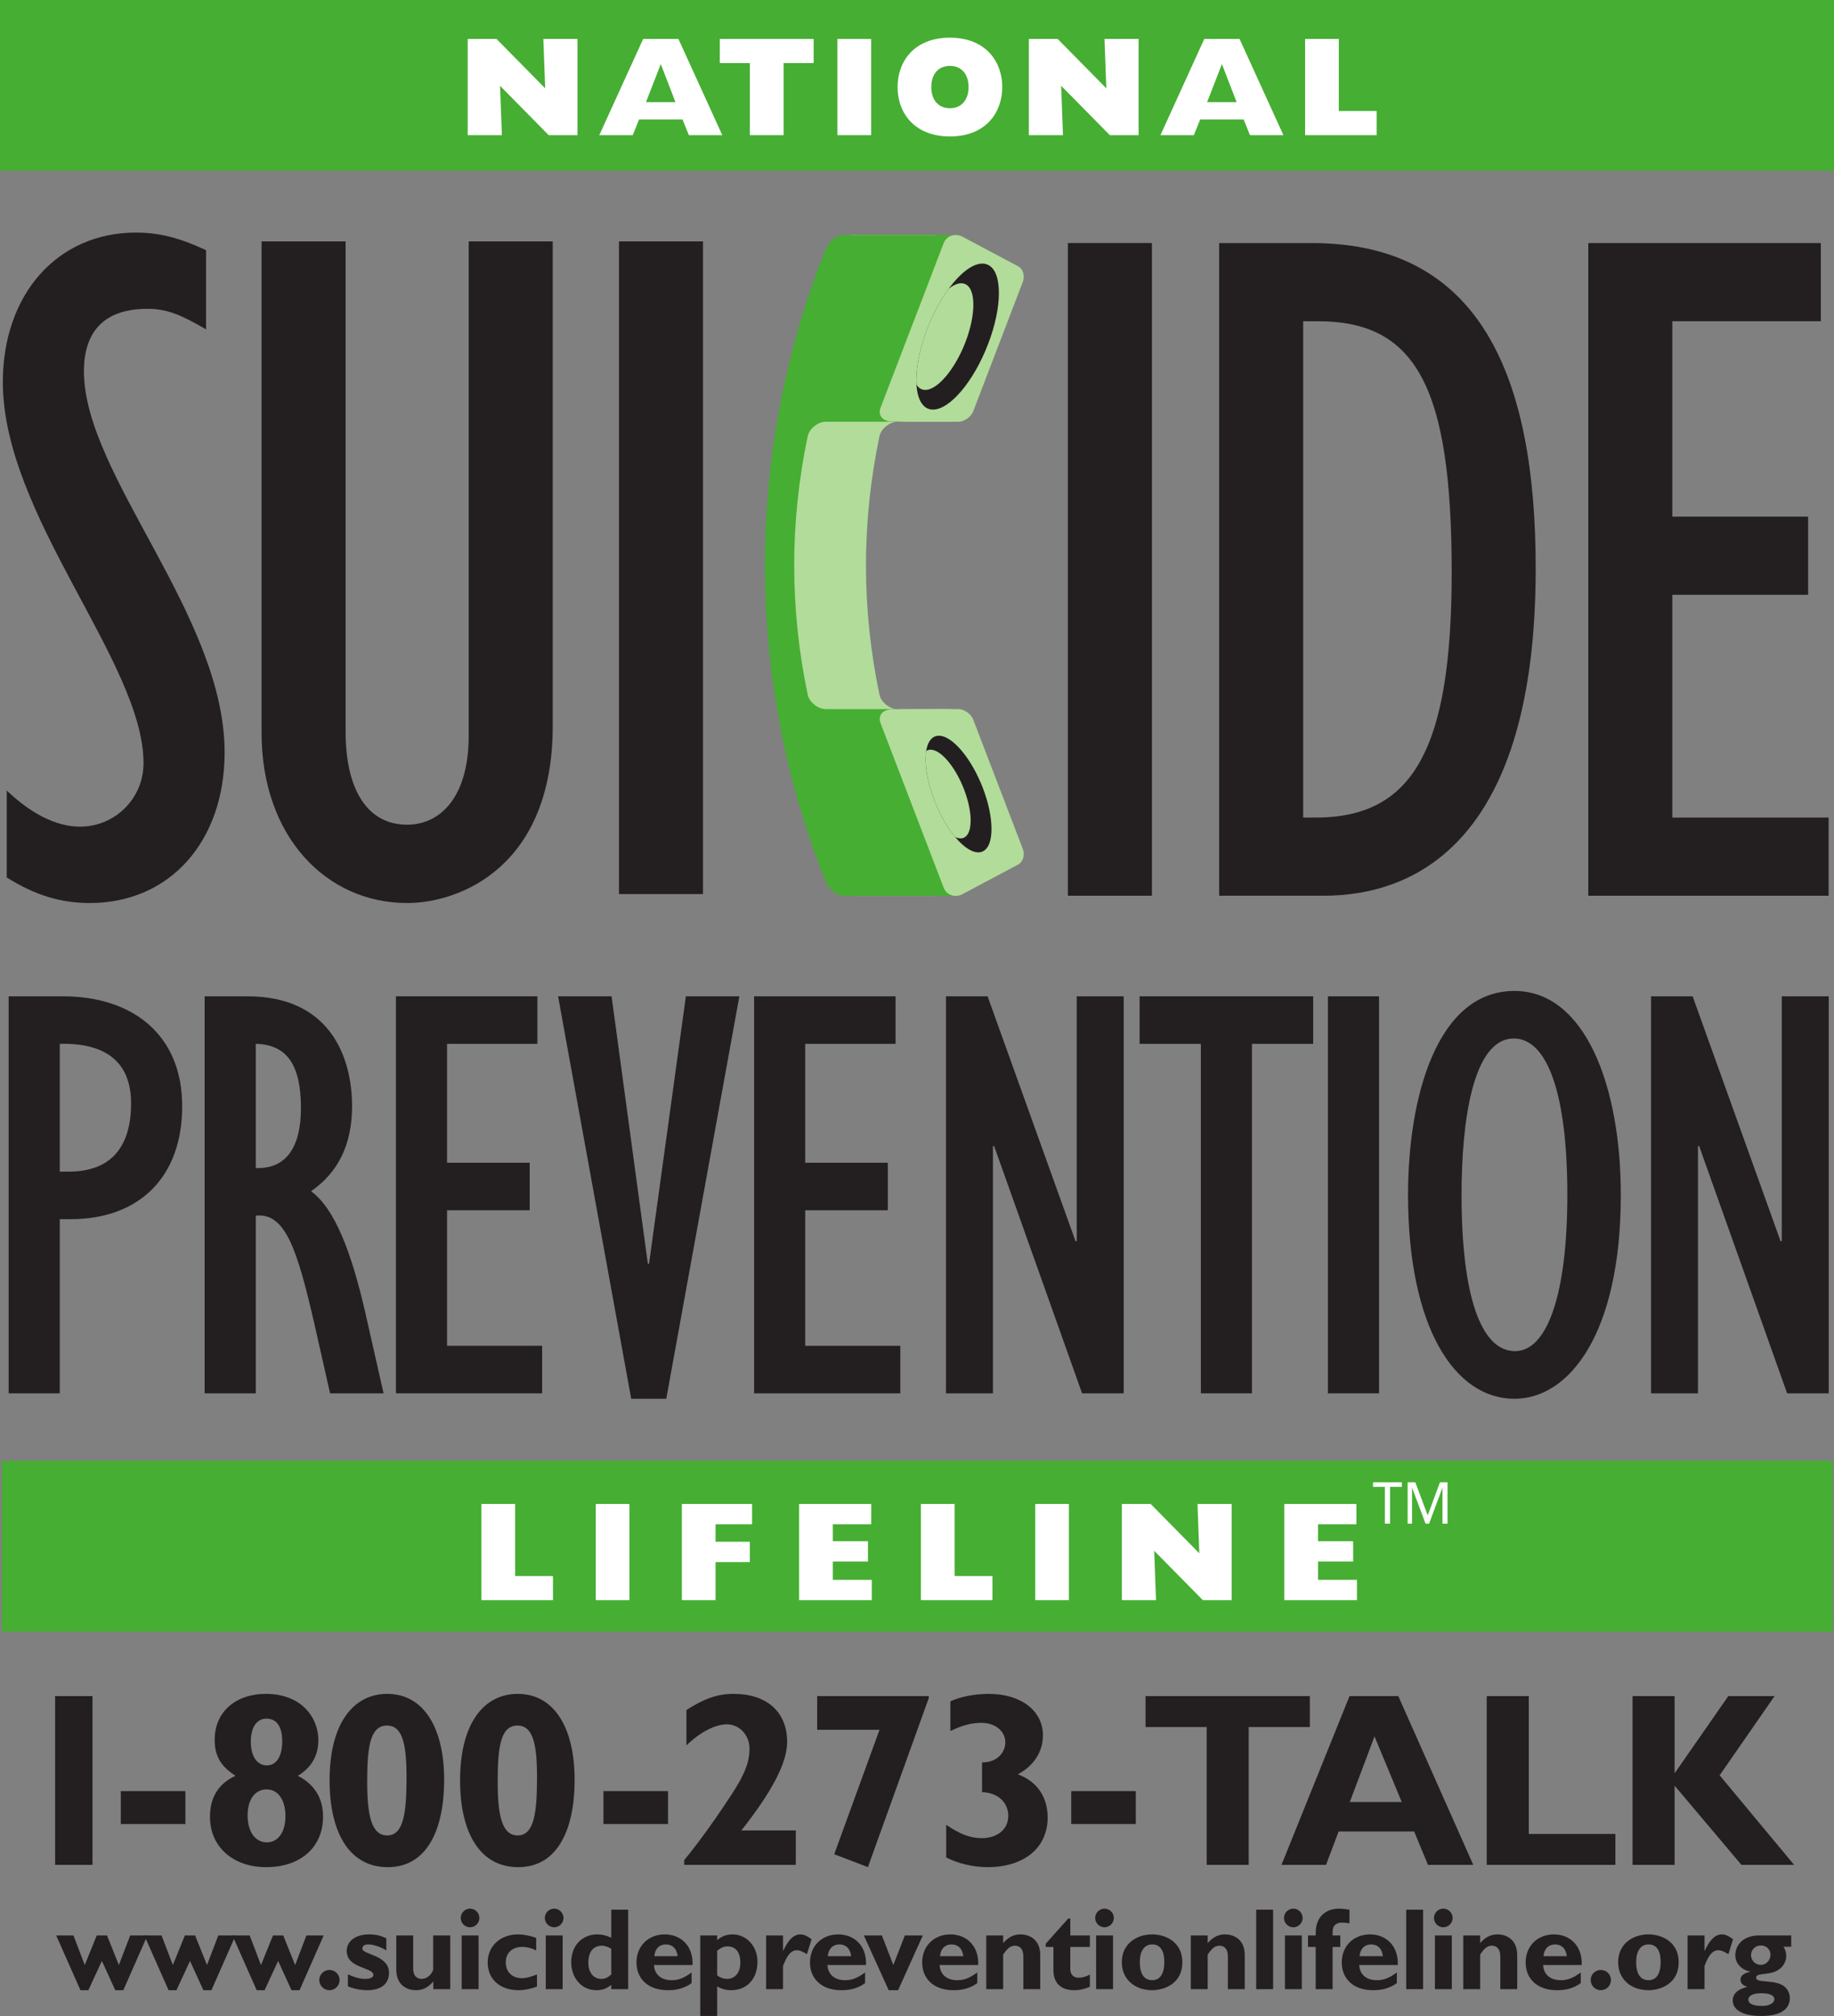 <?xml version="1.0" encoding="UTF-8" standalone="no"?> <!-- Created with Inkscape (http://www.inkscape.org/) --> <svg xmlns:dc="http://purl.org/dc/elements/1.1/" xmlns:cc="http://creativecommons.org/ns#" xmlns:rdf="http://www.w3.org/1999/02/22-rdf-syntax-ns#" xmlns:svg="http://www.w3.org/2000/svg" xmlns="http://www.w3.org/2000/svg" width="144.282" height="158.593" id="svg2" xml:space="preserve"><rect width="100%" height="100%" fill="#808080" stroke="none"/><defs id="defs6"></defs><g transform="matrix(1.25,0,0,-1.25,-713.763,567.5)" id="g10"><path d="m 571.125,362.057 115.232,0 0,-10.749 -115.232,0 0,10.749 z" id="path214" style="fill:#46ae33;fill-opacity:1;fill-rule:evenodd;stroke:none"></path><path d="m 571.01,454 115.426,0 0,-10.749 -115.426,0 0,10.749 z" id="path216" style="fill:#46ae33;fill-opacity:1;fill-rule:evenodd;stroke:none"></path><path d="m 624.678,439.211 5.1,0 c 0.267,0 0.253,-0.238 0.285,-0.449 l 1.701,-10.85 c 0.052,-0.335 -0.712,-0.452 -1.134,-0.452 l -3.136,-0.003 c -0.534,-10e-4 -1.045,-0.484 -1.133,-0.904 -1.133,-5.425 -1.133,-10.85 0,-16.275 0.088,-0.421 0.599,-0.905 1.133,-0.904 l 3.136,0.002 c 0.422,0 1.186,-0.118 1.134,-0.452 l -1.701,-10.855 c -0.032,-0.211 -0.018,-0.449 -0.285,-0.449 l -5.1,0 c -0.534,0 -0.97,0.498 -1.133,0.904 -5.1,12.658 -5.1,27.124 0,39.783 0.163,0.406 0.598,0.904 1.133,0.904" id="path218" style="fill:#b2dc9a;fill-opacity:1;fill-rule:evenodd;stroke:none"></path><path d="m 624.111,439.211 7.08,-0.003 c 0.267,0 0.34,-0.241 0.286,-0.449 l -2.833,-10.85 c -0.086,-0.33 -0.711,-0.452 -1.133,-0.452 l -4.533,0 c -0.534,0 -1.046,-0.484 -1.133,-0.904 -1.134,-5.425 -1.134,-10.85 0,-16.275 0.087,-0.421 0.598,-0.904 1.133,-0.904 l 4.533,0 c 0.422,0 1.047,-0.123 1.133,-0.453 l 2.833,-10.849 c 0.054,-0.209 -0.019,-0.45 -0.286,-0.45 l -7.08,-0.002 c -0.534,-10e-4 -0.969,0.497 -1.133,0.904 -5.1,12.658 -5.1,27.124 0,39.783 0.164,0.406 0.599,0.904 1.133,0.904" id="path220" style="fill:#46ae33;fill-opacity:1;fill-rule:evenodd;stroke:none"></path><path d="m 631.59,439.101 c 0.67,-0.356 1.298,-0.691 1.893,-1.007 0.56,-0.298 1.091,-0.579 1.594,-0.847 0.318,-0.168 0.452,-0.609 0.308,-0.982 -0.519,-1.356 -1.039,-2.713 -1.559,-4.068 -0.519,-1.355 -1.039,-2.711 -1.559,-4.067 -0.143,-0.372 -0.564,-0.675 -0.945,-0.673 -0.604,0.002 -1.242,0.005 -1.916,0.008 -0.713,0.003 -1.471,0.006 -2.275,0.009 -0.56,0.003 -0.885,0.391 -0.702,0.866 0.661,1.725 1.323,3.451 1.985,5.175 0.662,1.725 1.324,3.452 1.986,5.177 0.182,0.475 0.725,0.656 1.19,0.409" id="path222" style="fill:#b2dc9a;fill-opacity:1;fill-rule:evenodd;stroke:none"></path><path d="m 633.192,437.333 c 0.484,-0.235 0.693,-0.92 0.686,-1.829 -0.009,-0.885 -0.235,-1.997 -0.68,-3.152 -0.441,-1.158 -1.037,-2.182 -1.648,-2.918 -0.632,-0.759 -1.3,-1.231 -1.853,-1.211 -0.58,0.021 -0.925,0.576 -1,1.477 -0.078,0.932 0.137,2.213 0.664,3.587 0.525,1.371 1.247,2.528 1.963,3.265 0.696,0.715 1.383,1.016 1.868,0.781" id="path224" style="fill:#231f20;fill-opacity:1;fill-rule:evenodd;stroke:none"></path><path d="m 631.59,397.73 c 0.67,0.356 1.298,0.691 1.893,1.006 0.56,0.298 1.091,0.58 1.594,0.847 0.318,0.169 0.452,0.61 0.308,0.983 -0.519,1.356 -1.039,2.712 -1.559,4.067 -0.519,1.356 -1.039,2.712 -1.559,4.067 -0.143,0.373 -0.564,0.675 -0.945,0.674 -0.604,-0.003 -1.242,-0.006 -1.916,-0.008 -0.713,-0.004 -1.471,-0.007 -2.275,-0.009 -0.56,-0.003 -0.885,-0.391 -0.702,-0.866 0.661,-1.725 1.323,-3.451 1.985,-5.176 0.662,-1.725 1.324,-3.451 1.986,-5.177 0.182,-0.475 0.725,-0.655 1.19,-0.408" id="path226" style="fill:#b2dc9a;fill-opacity:1;fill-rule:evenodd;stroke:none"></path><path d="m 632.841,400.408 c 0.395,0.171 0.574,0.71 0.572,1.438 -0.003,0.712 -0.181,1.614 -0.541,2.552 -0.362,0.941 -0.844,1.77 -1.343,2.361 -0.51,0.604 -1.046,0.97 -1.482,0.937 -0.455,-0.033 -0.722,-0.49 -0.774,-1.214 -0.052,-0.742 0.12,-1.75 0.535,-2.83 0.413,-1.076 0.977,-1.99 1.542,-2.582 0.551,-0.576 1.098,-0.833 1.491,-0.662" id="path228" style="fill:#231f20;fill-opacity:1;fill-rule:evenodd;stroke:none"></path><path d="m 631.769,436.116 c 0.355,-0.172 0.508,-0.672 0.501,-1.337 -0.007,-0.646 -0.172,-1.458 -0.494,-2.301 -0.325,-0.846 -0.758,-1.595 -1.206,-2.132 -0.461,-0.554 -0.949,-0.899 -1.353,-0.885 -0.225,0.009 -0.402,0.127 -0.527,0.336 -0.055,0.923 0.162,2.163 0.671,3.49 0.377,0.983 0.854,1.856 1.359,2.543 0.396,0.311 0.769,0.422 1.049,0.286" id="path230" style="fill:#b2dc9a;fill-opacity:1;fill-rule:evenodd;stroke:none"></path><path d="m 631.665,401.276 c 0.299,0.129 0.435,0.539 0.435,1.093 -0.002,0.541 -0.138,1.227 -0.411,1.94 -0.275,0.716 -0.644,1.346 -1.021,1.795 -0.387,0.46 -0.795,0.738 -1.128,0.713 -0.089,-0.007 -0.168,-0.034 -0.239,-0.082 -0.011,-0.08 -0.021,-0.164 -0.028,-0.253 -0.052,-0.742 0.12,-1.75 0.535,-2.83 0.358,-0.934 0.83,-1.744 1.318,-2.33 0.201,-0.094 0.387,-0.114 0.539,-0.046" id="path232" style="fill:#b2dc9a;fill-opacity:1;fill-rule:evenodd;stroke:none"></path><path d="m 638.219,397.628 5.289,0 0,41.076 -5.289,0 0,-41.076 z" id="path234" style="fill:#231f20;fill-opacity:1;fill-rule:evenodd;stroke:none"></path><path d="m 653.027,402.547 0,31.237 0.924,0 c 6.21,0 8.423,-4.181 8.423,-15.803 0,-11.068 -2.399,-15.434 -8.548,-15.434 l -0.799,0 z m -5.287,-4.919 6.58,0 c 5.841,0 13.342,3.505 13.342,20.599 0,12.114 -3.506,20.476 -14.081,20.476 l -5.841,0 0,-41.075" id="path236" style="fill:#231f20;fill-opacity:1;fill-rule:evenodd;stroke:none"></path><path d="m 670.971,397.628 15.127,0 0,4.919 -9.838,0 0,14.02 8.547,0 0,4.919 -8.547,0 0,12.298 9.347,0 0,4.919 -14.636,0 0,-41.075 z" id="path238" style="fill:#231f20;fill-opacity:1;fill-rule:evenodd;stroke:none"></path><path d="m 571.435,398.778 c 1.783,-1.117 3.382,-1.609 5.227,-1.609 5.042,0 8.485,3.884 8.485,9.479 0,8.609 -8.854,17.464 -8.854,23.982 0,2.644 1.414,3.935 3.996,3.935 1.23,0 2.092,-0.369 3.69,-1.291 l 0,4.98 c -1.722,0.8 -2.952,1.107 -4.427,1.107 -4.92,0 -8.363,-3.874 -8.363,-9.408 0,-8.424 8.855,-17.648 8.855,-23.981 0,-2.213 -1.783,-3.997 -3.997,-3.997 -1.538,0 -3.136,0.861 -4.612,2.275 l 0,-5.472" id="path240" style="fill:#231f20;fill-opacity:1;fill-rule:evenodd;stroke:none"></path><path d="m 587.473,438.808 0,-30.929 c 0,-6.519 4.058,-10.71 9.162,-10.71 3.32,0 9.162,2.285 9.162,11.14 l 0,30.499 -5.289,0 0,-31.114 c 0,-3.935 -1.844,-5.596 -3.873,-5.596 -2.583,0 -3.874,2.337 -3.874,5.842 l 0,30.868 -5.288,0" id="path242" style="fill:#231f20;fill-opacity:1;fill-rule:evenodd;stroke:none"></path><path d="m 609.967,397.732 5.288,0 0,41.076 -5.288,0 0,-41.076 z" id="path244" style="fill:#231f20;fill-opacity:1;fill-rule:evenodd;stroke:none"></path><path d="m 574.772,380.264 0,8.042 c 2.954,0.074 4.488,-1.197 4.488,-3.742 0,-2.841 -1.346,-4.3 -3.928,-4.3 l -0.56,0 z m -3.217,-13.953 3.217,0 0,10.96 0.673,0 c 4.376,0 7.032,2.693 7.032,7.107 0,4.526 -3.142,6.92 -7.518,6.92 l -3.404,0 0,-24.987" id="path246" style="fill:#231f20;fill-opacity:1;fill-rule:evenodd;stroke:none"></path><path d="m 587.108,380.488 0,7.818 c 1.946,-0.038 2.843,-1.31 2.843,-4.04 0,-2.469 -0.934,-3.778 -2.693,-3.778 l -0.15,0 z m -3.217,-14.177 3.217,0 0,11.184 c 1.833,0.188 2.582,-1.983 3.704,-6.882 l 0.972,-4.302 3.367,0 -1.16,5.124 c -0.86,3.741 -1.908,6.509 -3.404,7.594 1.721,1.197 2.581,2.955 2.581,5.349 0,3.142 -1.421,6.92 -6.583,6.92 l -2.694,0 0,-24.987" id="path248" style="fill:#231f20;fill-opacity:1;fill-rule:evenodd;stroke:none"></path><path d="m 595.929,366.311 9.202,0 0,2.992 -5.985,0 0,8.529 5.2,0 0,2.992 -5.2,0 0,7.482 5.686,0 0,2.992 -8.903,0 0,-24.987 z" id="path250" style="fill:#231f20;fill-opacity:1;fill-rule:evenodd;stroke:none"></path><path d="m 610.736,365.968 2.207,0 4.6,25.33 -3.366,0 -2.319,-16.832 -0.075,0 -2.282,16.832 -3.367,0 4.602,-25.33 z" id="path252" style="fill:#231f20;fill-opacity:1;fill-rule:evenodd;stroke:none"></path><path d="m 618.472,366.311 9.202,0 0,2.992 -5.986,0 0,8.529 5.2,0 0,2.992 -5.2,0 0,7.482 5.686,0 0,2.992 -8.902,0 0,-24.987 z" id="path254" style="fill:#231f20;fill-opacity:1;fill-rule:evenodd;stroke:none"></path><path d="m 630.547,366.311 2.955,0 0,15.561 0.075,0 5.536,-15.561 2.619,0 0,24.987 -2.956,0 0,-15.412 -0.075,0 -5.535,15.412 -2.619,0 0,-24.987 z" id="path256" style="fill:#231f20;fill-opacity:1;fill-rule:evenodd;stroke:none"></path><path d="m 646.588,366.311 3.217,0 0,21.995 3.852,0 0,2.992 -10.923,0 0,-2.992 3.854,0 0,-21.995 z" id="path258" style="fill:#231f20;fill-opacity:1;fill-rule:evenodd;stroke:none"></path><path d="m 654.586,366.311 3.217,0 0,24.987 -3.217,0 0,-24.987 z" id="path260" style="fill:#231f20;fill-opacity:1;fill-rule:evenodd;stroke:none"></path><path d="m 662.995,378.804 c 0,4.49 0.672,9.838 3.292,9.838 2.133,0 3.367,-3.553 3.367,-9.838 0,-6.171 -1.234,-9.837 -3.292,-9.837 -2.171,0 -3.367,3.553 -3.367,9.837 m -3.368,0 c 0,-8.304 2.918,-12.836 6.697,-12.836 3.441,0 6.695,4.083 6.695,12.836 0,6.846 -2.243,12.831 -6.695,12.831 -4.9,0 -6.697,-6.733 -6.697,-12.831" id="path262" style="fill:#231f20;fill-opacity:1;fill-rule:evenodd;stroke:none"></path><path d="m 674.921,366.311 2.954,0 0,15.561 0.075,0 5.536,-15.561 2.619,0 0,24.987 -2.956,0 0,-15.412 -0.075,0 -5.535,15.412 -2.618,0 0,-24.987 z" id="path264" style="fill:#231f20;fill-opacity:1;fill-rule:evenodd;stroke:none"></path><path d="m 600.447,445.493 2.15,0 -0.116,3.108 3.063,-3.108 1.811,0 0,6.056 -2.148,0 0.115,-3.107 -3.063,3.107 -1.812,0 0,-6.056 z" id="path266" style="fill:#ffffff;fill-opacity:1;fill-rule:evenodd;stroke:none"></path><path d="m 611.666,447.571 0.932,2.397 0.924,-2.397 -1.856,0 z m -2.939,-2.078 2.105,0 0.399,0.986 2.735,0 0.399,-0.986 2.104,0 -2.761,6.056 -2.219,0 -2.762,-6.056 z" id="path268" style="fill:#ffffff;fill-opacity:1;fill-rule:evenodd;stroke:none"></path><path d="m 618.205,450.031 0,-4.538 2.123,0 0,4.538 1.891,0 0,1.518 -5.905,0 0,-1.518 1.891,0 z" id="path270" style="fill:#ffffff;fill-opacity:1;fill-rule:evenodd;stroke:none"></path><path d="m 623.715,445.493 2.122,0 0,6.056 -2.122,0 0,-6.056 z" id="path272" style="fill:#ffffff;fill-opacity:1;fill-rule:evenodd;stroke:none"></path><path d="m 629.624,448.521 c 0,0.817 0.444,1.332 1.172,1.332 0.719,0 1.173,-0.515 1.173,-1.332 0,-0.817 -0.454,-1.332 -1.173,-1.332 -0.728,0 -1.172,0.515 -1.172,1.332 m -2.123,0 c 0,-1.678 1.11,-3.109 3.295,-3.109 2.308,0 3.294,1.564 3.294,3.109 0,1.563 -1.011,3.108 -3.294,3.108 -2.256,0 -3.295,-1.501 -3.295,-3.108" id="path274" style="fill:#ffffff;fill-opacity:1;fill-rule:evenodd;stroke:none"></path><path d="m 635.764,445.493 2.147,0 -0.115,3.108 3.064,-3.108 1.81,0 0,6.056 -2.147,0 0.116,-3.107 -3.064,3.107 -1.811,0 0,-6.056 z" id="path276" style="fill:#ffffff;fill-opacity:1;fill-rule:evenodd;stroke:none"></path><path d="m 646.981,447.571 0.933,2.397 0.925,-2.397 -1.858,0 z m -2.937,-2.078 2.102,0 0.4,0.986 2.735,0 0.399,-0.986 2.105,0 -2.761,6.056 -2.22,0 -2.76,-6.056 z" id="path278" style="fill:#ffffff;fill-opacity:1;fill-rule:evenodd;stroke:none"></path><path d="m 653.149,445.493 4.501,0 0,1.519 -2.38,0 0,4.537 -2.121,0 0,-6.056 z" id="path280" style="fill:#ffffff;fill-opacity:1;fill-rule:evenodd;stroke:none"></path><path d="m 601.31,353.294 4.502,0 0,1.518 -2.38,0 0,4.537 -2.122,0 0,-6.055 z" id="path282" style="fill:#ffffff;fill-opacity:1;fill-rule:evenodd;stroke:none"></path><path d="m 608.505,353.294 2.122,0 0,6.055 -2.122,0 0,-6.055 z" id="path284" style="fill:#ffffff;fill-opacity:1;fill-rule:evenodd;stroke:none"></path><path d="m 613.924,353.294 2.121,0 0,2.397 2.158,0 0,1.28 -2.158,0 0,1.1 2.3,0 0,1.278 -4.421,0 0,-6.055 z" id="path286" style="fill:#ffffff;fill-opacity:1;fill-rule:evenodd;stroke:none"></path><path d="m 621.304,353.294 4.573,0 0,1.279 -2.451,0 0,1.154 2.211,0 0,1.279 -2.211,0 0,1.065 2.415,0 0,1.278 -4.537,0 0,-6.055 z" id="path288" style="fill:#ffffff;fill-opacity:1;fill-rule:evenodd;stroke:none"></path><path d="m 628.969,353.294 4.502,0 0,1.518 -2.38,0 0,4.537 -2.122,0 0,-6.055 z" id="path290" style="fill:#ffffff;fill-opacity:1;fill-rule:evenodd;stroke:none"></path><path d="m 636.164,353.294 2.121,0 0,6.055 -2.121,0 0,-6.055 z" id="path292" style="fill:#ffffff;fill-opacity:1;fill-rule:evenodd;stroke:none"></path><path d="m 641.617,353.294 2.149,0 -0.115,3.108 3.064,-3.108 1.811,0 0,6.055 -2.149,0 0.115,-3.107 -3.062,3.107 -1.813,0 0,-6.055 z" id="path294" style="fill:#ffffff;fill-opacity:1;fill-rule:evenodd;stroke:none"></path><path d="m 651.839,353.294 4.574,0 0,1.279 -2.451,0 0,1.154 2.211,0 0,1.279 -2.211,0 0,1.065 2.415,0 0,1.278 -4.538,0 0,-6.055 z" id="path296" style="fill:#ffffff;fill-opacity:1;fill-rule:evenodd;stroke:none"></path><path d="m 576.832,347.257 -2.352,0 0,-10.621 2.352,0 0,10.621 z" id="path298" style="fill:#231f20;fill-opacity:1;fill-rule:evenodd;stroke:none"></path><path d="m 582.678,341.277 -4.065,0 0,-2.072 4.065,0 0,2.072 z" id="path300" style="fill:#231f20;fill-opacity:1;fill-rule:evenodd;stroke:none"></path><path d="m 588.975,339.688 c 0,-0.997 -0.467,-1.635 -1.168,-1.635 -0.732,0 -1.214,0.669 -1.214,1.697 0,0.996 0.467,1.635 1.198,1.635 0.717,0 1.184,-0.654 1.184,-1.697 m -0.202,4.734 c 0,-0.95 -0.358,-1.526 -0.966,-1.526 -0.623,0 -1.012,0.576 -1.012,1.495 0,0.903 0.374,1.448 0.981,1.448 0.639,0 0.997,-0.498 0.997,-1.417 m 2.273,0.077 c 0,1.371 -1.028,2.897 -3.301,2.897 -1.931,0 -3.223,-1.152 -3.223,-2.88 0,-1.029 0.373,-1.667 1.308,-2.274 -1.075,-0.499 -1.605,-1.356 -1.605,-2.586 0,-1.868 1.433,-3.164 3.536,-3.164 2.18,0 3.581,1.264 3.581,3.18 0,1.153 -0.529,2.024 -1.588,2.57 0.856,0.514 1.292,1.262 1.292,2.257" id="path302" style="fill:#231f20;fill-opacity:1;fill-rule:evenodd;stroke:none"></path><path d="m 596.596,342.164 c 0,-2.211 -0.171,-3.675 -1.214,-3.675 -0.966,0 -1.262,1.183 -1.262,3.347 0,2.087 0.14,3.568 1.246,3.568 0.966,0 1.23,-1.137 1.23,-3.24 m 2.368,-0.171 c 0,3.13 -1.2,5.403 -3.582,5.403 -2.134,0 -3.629,-1.852 -3.629,-5.45 0,-3.208 1.199,-5.454 3.66,-5.454 2.491,0 3.551,2.386 3.551,5.501" id="path304" style="fill:#231f20;fill-opacity:1;fill-rule:evenodd;stroke:none"></path><path d="m 604.809,342.164 c 0,-2.211 -0.171,-3.675 -1.214,-3.675 -0.966,0 -1.262,1.183 -1.262,3.347 0,2.087 0.14,3.568 1.246,3.568 0.966,0 1.23,-1.137 1.23,-3.24 m 2.367,-0.171 c 0,3.13 -1.199,5.403 -3.581,5.403 -2.134,0 -3.629,-1.852 -3.629,-5.45 0,-3.208 1.199,-5.454 3.659,-5.454 2.492,0 3.551,2.386 3.551,5.501" id="path306" style="fill:#231f20;fill-opacity:1;fill-rule:evenodd;stroke:none"></path><path d="m 613.053,341.277 -4.065,0 0,-2.072 4.065,0 0,2.072 z" id="path308" style="fill:#231f20;fill-opacity:1;fill-rule:evenodd;stroke:none"></path><path d="m 621.095,338.801 -3.426,0 c 1.9,2.413 2.881,4.235 2.881,5.574 0,1.885 -1.277,3.021 -3.364,3.021 -1.012,0 -1.822,-0.281 -2.974,-1.012 l 0,-2.227 c 0.856,0.826 1.806,1.324 2.554,1.324 0.794,0 1.416,-0.701 1.416,-1.526 0,-0.825 -0.279,-1.604 -1.152,-2.928 -0.763,-1.168 -1.838,-2.725 -2.959,-4.096 l 0,-0.295 7.024,0 0,2.165" id="path310" style="fill:#231f20;fill-opacity:1;fill-rule:evenodd;stroke:none"></path><path d="m 623.514,337.305 2.119,-0.813 3.831,10.64 0,0.125 -7.024,0 0,-2.119 3.925,0 -2.851,-7.833 z" id="path312" style="fill:#231f20;fill-opacity:1;fill-rule:evenodd;stroke:none"></path><path d="m 632.818,341.214 c 0.98,-0.031 1.65,-0.638 1.65,-1.495 0,-0.841 -0.684,-1.402 -1.667,-1.402 -0.715,0 -1.385,0.249 -2.241,0.841 l 0,-2.055 c 0.715,-0.374 1.698,-0.611 2.601,-0.611 2.305,0 3.784,1.217 3.784,3.117 0,1.2 -0.56,2.227 -1.87,2.726 1.028,0.561 1.573,1.433 1.573,2.461 0,1.541 -1.385,2.6 -3.395,2.6 -0.87,0 -1.729,-0.156 -2.429,-0.466 l 0,-1.87 c 0.747,0.359 1.323,0.514 1.947,0.514 0.872,0 1.509,-0.514 1.509,-1.23 0,-0.608 -0.482,-1.261 -1.462,-1.261 l 0,-1.869" id="path314" style="fill:#231f20;fill-opacity:1;fill-rule:evenodd;stroke:none"></path><path d="m 642.494,341.277 -4.063,0 0,-2.072 4.063,0 0,2.072 z" id="path316" style="fill:#231f20;fill-opacity:1;fill-rule:evenodd;stroke:none"></path><path d="m 653.447,347.257 -10.339,0 0,-1.948 3.847,0 0,-8.673 2.645,0 0,8.673 3.847,0 0,1.948 z" id="path318" style="fill:#231f20;fill-opacity:1;fill-rule:evenodd;stroke:none"></path><path d="m 659.232,340.591 -3.271,0 1.557,4.127 1.714,-4.127 z m -0.218,6.666 -3.069,0 -4.282,-10.621 2.803,0 0.794,2.102 4.751,0 0.872,-2.102 2.85,0 -4.719,10.621 z" id="path320" style="fill:#231f20;fill-opacity:1;fill-rule:evenodd;stroke:none"></path><path d="m 672.676,338.582 -5.449,0 0,8.675 -2.647,0 0,-10.621 8.096,0 0,1.946 z" id="path322" style="fill:#231f20;fill-opacity:1;fill-rule:evenodd;stroke:none"></path><path d="m 682.696,347.257 -2.912,0 -3.348,-4.813 -0.031,0 0,4.813 -2.648,0 0,-10.621 2.648,0 0,4.983 4.205,-4.983 3.315,0 -4.686,5.637 3.457,4.984 z" id="path324" style="fill:#231f20;fill-opacity:1;fill-rule:evenodd;stroke:none"></path><path d="m 577.422,330.589 0.843,-1.842 0.506,0 1.518,3.447 -1.085,0 -0.712,-1.863 -0.747,1.863 -0.646,0 -0.755,-1.863 -0.711,1.863 -1.086,0 1.526,-3.447 0.498,0 0.851,1.842 z" id="path326" style="fill:#231f20;fill-opacity:1;fill-rule:evenodd;stroke:none"></path><path d="m 582.968,330.589 0.843,-1.842 0.506,0 1.518,3.447 -1.085,0 -0.712,-1.863 -0.747,1.863 -0.645,0 -0.756,-1.863 -0.711,1.863 -1.086,0 1.526,-3.447 0.498,0 0.851,1.842 z" id="path328" style="fill:#231f20;fill-opacity:1;fill-rule:evenodd;stroke:none"></path><path d="m 588.515,330.589 0.843,-1.842 0.505,0 1.518,3.447 -1.085,0 -0.712,-1.863 -0.747,1.863 -0.645,0 -0.756,-1.863 -0.711,1.863 -1.086,0 1.526,-3.447 0.499,0 0.851,1.842 z" id="path330" style="fill:#231f20;fill-opacity:1;fill-rule:evenodd;stroke:none"></path><path d="m 591.743,330.023 c -0.351,0 -0.638,-0.285 -0.638,-0.637 0,-0.353 0.287,-0.639 0.638,-0.639 0.352,0 0.639,0.286 0.639,0.639 0,0.352 -0.287,0.637 -0.639,0.637" id="path332" style="fill:#231f20;fill-opacity:1;fill-rule:evenodd;stroke:none"></path><path d="m 595.324,332.011 c -0.352,0.176 -0.667,0.249 -1.092,0.249 -0.836,0 -1.401,-0.418 -1.401,-1.047 0,-1.103 1.679,-1.015 1.679,-1.505 0,-0.153 -0.198,-0.248 -0.513,-0.248 -0.403,0 -0.748,0.139 -1.092,0.284 l 0,-0.747 c 0.146,-0.08 0.667,-0.25 1.21,-0.25 0.879,0 1.378,0.397 1.378,1.1 0,1.124 -1.679,1.138 -1.679,1.514 0,0.239 0.242,0.268 0.381,0.268 0.213,0 0.667,-0.089 1.129,-0.38 l 0,0.762" id="path334" style="fill:#231f20;fill-opacity:1;fill-rule:evenodd;stroke:none"></path><path d="m 598.282,328.813 1.064,0 0,3.381 -1.072,0 0,-2.155 c -0.11,-0.33 -0.403,-0.579 -0.725,-0.579 -0.279,0 -0.535,0.167 -0.535,0.645 l 0,2.089 -1.063,0 0,-2.163 c 0,-0.872 0.572,-1.284 1.238,-1.284 0.426,0 0.756,0.162 1.093,0.551 l 0,-0.485" id="path336" style="fill:#231f20;fill-opacity:1;fill-rule:evenodd;stroke:none"></path><path d="m 600.595,333.881 c -0.323,0 -0.587,-0.264 -0.587,-0.587 0,-0.322 0.264,-0.586 0.587,-0.586 0.322,0 0.586,0.264 0.586,0.586 0,0.323 -0.264,0.587 -0.586,0.587 m 0.535,-1.687 -1.063,0 0,-3.381 1.063,0 0,3.381 z" id="path338" style="fill:#231f20;fill-opacity:1;fill-rule:evenodd;stroke:none"></path><path d="m 604.806,329.738 c -0.469,-0.176 -0.696,-0.235 -0.953,-0.235 -0.609,0 -1.012,0.396 -1.012,0.998 0,0.594 0.41,0.974 1.049,0.974 0.264,0 0.587,-0.079 0.865,-0.226 l 0,0.791 c -0.352,0.132 -0.792,0.22 -1.137,0.22 -1.114,0 -1.913,-0.733 -1.913,-1.767 0,-1.056 0.769,-1.746 1.957,-1.746 0.36,0 0.719,0.075 1.144,0.229 l 0,0.762" id="path340" style="fill:#231f20;fill-opacity:1;fill-rule:evenodd;stroke:none"></path><path d="m 605.887,333.881 c -0.323,0 -0.587,-0.264 -0.587,-0.587 0,-0.322 0.264,-0.586 0.587,-0.586 0.323,0 0.587,0.264 0.587,0.586 0,0.323 -0.264,0.587 -0.587,0.587 m 0.535,-1.687 -1.063,0 0,-3.381 1.063,0 0,3.381 z" id="path342" style="fill:#231f20;fill-opacity:1;fill-rule:evenodd;stroke:none"></path><path d="m 609.482,329.738 c -0.219,-0.198 -0.403,-0.278 -0.63,-0.278 -0.499,0 -0.814,0.409 -0.814,1.025 0,0.676 0.315,1.064 0.851,1.064 0.19,0 0.439,-0.087 0.593,-0.198 l 0,-1.613 z m 1.064,4.077 -1.064,0 0,-1.767 c -0.285,0.139 -0.572,0.212 -0.88,0.212 -0.967,0 -1.642,-0.719 -1.642,-1.752 0,-1.012 0.675,-1.761 1.584,-1.761 0.359,0 0.638,0.096 0.938,0.338 l 0,-0.272 1.064,0 0,5.002" id="path344" style="fill:#231f20;fill-opacity:1;fill-rule:evenodd;stroke:none"></path><path d="m 612.191,330.889 c 0.044,0.469 0.315,0.74 0.733,0.74 0.411,0 0.689,-0.278 0.734,-0.74 l -1.467,0 z m 2.347,-1.026 c -0.499,-0.36 -0.829,-0.485 -1.254,-0.485 -0.668,0 -1.078,0.352 -1.115,0.953 l 2.427,0 c 0.051,1.233 -0.763,1.929 -1.745,1.929 -1.041,0 -1.782,-0.733 -1.782,-1.767 0,-1.056 0.77,-1.746 1.958,-1.746 0.264,0 0.902,0 1.511,0.449 l 0,0.667" id="path346" style="fill:#231f20;fill-opacity:1;fill-rule:evenodd;stroke:none"></path><path d="m 616.146,331.233 c 0.264,0.206 0.433,0.272 0.66,0.272 0.506,0 0.799,-0.374 0.799,-1.02 0,-0.629 -0.323,-1.025 -0.843,-1.025 -0.213,0 -0.403,0.065 -0.616,0.219 l 0,1.554 z m 0,0.961 -1.063,0 0,-5.068 1.063,0 0,1.857 c 0.249,-0.147 0.572,-0.236 0.872,-0.236 1.005,0 1.665,0.713 1.665,1.797 0,0.968 -0.689,1.716 -1.569,1.716 -0.367,0 -0.668,-0.109 -0.968,-0.359 l 0,0.293" id="path348" style="fill:#231f20;fill-opacity:1;fill-rule:evenodd;stroke:none"></path><path d="m 620.292,332.194 -1.064,0 0,-3.381 1.064,0 0,1.459 c 0.234,0.624 0.484,0.991 0.872,0.991 0.169,0 0.352,-0.073 0.631,-0.249 l 0.293,0.939 c -0.308,0.226 -0.491,0.307 -0.704,0.307 -0.41,0 -0.762,-0.33 -1.078,-1.034 l -0.014,0 0,0.968" id="path350" style="fill:#231f20;fill-opacity:1;fill-rule:evenodd;stroke:none"></path><path d="m 623.11,330.889 c 0.044,0.469 0.315,0.74 0.734,0.74 0.41,0 0.689,-0.278 0.733,-0.74 l -1.467,0 z m 2.346,-1.026 c -0.498,-0.36 -0.828,-0.485 -1.254,-0.485 -0.666,0 -1.077,0.352 -1.114,0.953 l 2.427,0 c 0.051,1.233 -0.762,1.929 -1.745,1.929 -1.041,0 -1.782,-0.733 -1.782,-1.767 0,-1.056 0.77,-1.746 1.958,-1.746 0.264,0 0.902,0 1.51,0.449 l 0,0.667" id="path352" style="fill:#231f20;fill-opacity:1;fill-rule:evenodd;stroke:none"></path><path d="m 626.941,328.747 0.593,0 1.555,3.447 -1.13,0 -0.726,-1.863 -0.718,1.863 -1.136,0 1.562,-3.447 z" id="path354" style="fill:#231f20;fill-opacity:1;fill-rule:evenodd;stroke:none"></path><path d="m 630.169,330.889 c 0.045,0.469 0.315,0.74 0.734,0.74 0.41,0 0.69,-0.278 0.732,-0.74 l -1.466,0 z m 2.348,-1.026 c -0.499,-0.36 -0.83,-0.485 -1.256,-0.485 -0.666,0 -1.076,0.352 -1.114,0.953 l 2.428,0 c 0.05,1.233 -0.764,1.929 -1.746,1.929 -1.041,0 -1.781,-0.733 -1.781,-1.767 0,-1.056 0.77,-1.746 1.957,-1.746 0.265,0 0.903,0 1.512,0.449 l 0,0.667" id="path356" style="fill:#231f20;fill-opacity:1;fill-rule:evenodd;stroke:none"></path><path d="m 634.146,332.194 -1.063,0 0,-3.381 1.063,0 0,2.178 c 0.28,0.419 0.478,0.558 0.741,0.558 0.301,0 0.529,-0.198 0.529,-0.675 l 0,-2.061 1.063,0 0,2.15 c 0,0.997 -0.706,1.297 -1.232,1.297 -0.433,0 -0.762,-0.161 -1.101,-0.549 l 0,0.483" id="path358" style="fill:#231f20;fill-opacity:1;fill-rule:evenodd;stroke:none"></path><path d="m 639.604,332.194 -1.232,0 0,1.064 -0.132,0 -1.415,-1.585 0,-0.204 0.484,0 0,-1.453 c 0,-0.945 0.609,-1.269 1.312,-1.269 0.332,0 0.609,0.059 0.983,0.214 l 0,0.769 c -0.284,-0.146 -0.491,-0.198 -0.71,-0.198 -0.332,0 -0.522,0.213 -0.522,0.543 l 0,1.394 1.232,0 0,0.725" id="path360" style="fill:#231f20;fill-opacity:1;fill-rule:evenodd;stroke:none"></path><path d="m 640.523,333.881 c -0.322,0 -0.585,-0.264 -0.585,-0.587 0,-0.322 0.263,-0.586 0.585,-0.586 0.323,0 0.588,0.264 0.588,0.586 0,0.323 -0.265,0.587 -0.588,0.587 m 0.537,-1.687 -1.063,0 0,-3.381 1.063,0 0,3.381 z" id="path362" style="fill:#231f20;fill-opacity:1;fill-rule:evenodd;stroke:none"></path><path d="m 644.288,330.53 c 0,-0.741 -0.263,-1.152 -0.762,-1.152 -0.404,0 -0.778,0.257 -0.778,1.13 0,0.762 0.315,1.121 0.778,1.121 0.534,0 0.762,-0.439 0.762,-1.099 m 1.136,-0.029 c 0,1.297 -1.07,1.759 -1.898,1.759 -0.997,0 -1.914,-0.601 -1.914,-1.752 0,-1.063 0.807,-1.761 1.914,-1.761 0.748,0 1.898,0.412 1.898,1.754" id="path364" style="fill:#231f20;fill-opacity:1;fill-rule:evenodd;stroke:none"></path><path d="m 647.018,332.194 -1.062,0 0,-3.381 1.062,0 0,2.178 c 0.28,0.419 0.478,0.558 0.741,0.558 0.301,0 0.529,-0.198 0.529,-0.675 l 0,-2.061 1.063,0 0,2.15 c 0,0.997 -0.705,1.297 -1.232,1.297 -0.433,0 -0.762,-0.161 -1.101,-0.549 l 0,0.483" id="path366" style="fill:#231f20;fill-opacity:1;fill-rule:evenodd;stroke:none"></path><path d="m 651.136,333.815 -1.065,0 0,-5.002 1.065,0 0,5.002 z" id="path368" style="fill:#231f20;fill-opacity:1;fill-rule:evenodd;stroke:none"></path><path d="m 652.406,333.881 c -0.322,0 -0.586,-0.264 -0.586,-0.587 0,-0.322 0.264,-0.586 0.586,-0.586 0.322,0 0.588,0.264 0.588,0.586 0,0.323 -0.266,0.587 -0.588,0.587 m 0.536,-1.687 -1.063,0 0,-3.381 1.063,0 0,3.381 z" id="path370" style="fill:#231f20;fill-opacity:1;fill-rule:evenodd;stroke:none"></path><path d="m 654.88,332.194 0,0.213 c 0,0.447 0.256,0.594 0.587,0.594 0.118,0 0.198,-0.008 0.475,-0.044 l 0,0.858 c -0.159,0.021 -0.439,0.066 -0.644,0.066 -0.858,0 -1.481,-0.52 -1.481,-1.517 l 0,-0.17 -0.485,0 0,-0.725 0.485,0 0,-2.656 1.063,0 0,2.656 0.484,0 0,0.725 -0.484,0" id="path372" style="fill:#231f20;fill-opacity:1;fill-rule:evenodd;stroke:none"></path><path d="m 656.577,330.889 c 0.043,0.469 0.315,0.74 0.734,0.74 0.409,0 0.689,-0.278 0.731,-0.74 l -1.465,0 z m 2.347,-1.026 c -0.501,-0.36 -0.83,-0.485 -1.256,-0.485 -0.665,0 -1.077,0.352 -1.114,0.953 l 2.427,0 c 0.051,1.233 -0.762,1.929 -1.745,1.929 -1.04,0 -1.78,-0.733 -1.78,-1.767 0,-1.056 0.769,-1.746 1.956,-1.746 0.263,0 0.903,0 1.512,0.449 l 0,0.667" id="path374" style="fill:#231f20;fill-opacity:1;fill-rule:evenodd;stroke:none"></path><path d="m 660.575,333.815 -1.063,0 0,-5.002 1.063,0 0,5.002 z" id="path376" style="fill:#231f20;fill-opacity:1;fill-rule:evenodd;stroke:none"></path><path d="m 661.847,333.881 c -0.322,0 -0.588,-0.264 -0.588,-0.587 0,-0.322 0.266,-0.586 0.588,-0.586 0.322,0 0.586,0.264 0.586,0.586 0,0.323 -0.264,0.587 -0.586,0.587 m 0.536,-1.687 -1.065,0 0,-3.381 1.065,0 0,3.381 z" id="path378" style="fill:#231f20;fill-opacity:1;fill-rule:evenodd;stroke:none"></path><path d="m 664.166,332.194 -1.063,0 0,-3.381 1.063,0 0,2.178 c 0.279,0.419 0.477,0.558 0.74,0.558 0.301,0 0.529,-0.198 0.529,-0.675 l 0,-2.061 1.063,0 0,2.15 c 0,0.997 -0.703,1.297 -1.232,1.297 -0.433,0 -0.762,-0.161 -1.1,-0.549 l 0,0.483" id="path380" style="fill:#231f20;fill-opacity:1;fill-rule:evenodd;stroke:none"></path><path d="m 668.151,330.889 c 0.045,0.469 0.316,0.74 0.734,0.74 0.409,0 0.689,-0.278 0.731,-0.74 l -1.465,0 z m 2.347,-1.026 c -0.498,-0.36 -0.83,-0.485 -1.255,-0.485 -0.666,0 -1.077,0.352 -1.115,0.953 l 2.429,0 c 0.05,1.233 -0.764,1.929 -1.747,1.929 -1.039,0 -1.78,-0.733 -1.78,-1.767 0,-1.056 0.769,-1.746 1.956,-1.746 0.266,0 0.903,0 1.512,0.449 l 0,0.667" id="path382" style="fill:#231f20;fill-opacity:1;fill-rule:evenodd;stroke:none"></path><path d="m 671.761,330.023 c -0.353,0 -0.637,-0.285 -0.637,-0.637 0,-0.353 0.284,-0.639 0.637,-0.639 0.353,0 0.637,0.286 0.637,0.639 0,0.352 -0.284,0.637 -0.637,0.637" id="path384" style="fill:#231f20;fill-opacity:1;fill-rule:evenodd;stroke:none"></path><path d="m 675.526,330.53 c 0,-0.741 -0.264,-1.152 -0.762,-1.152 -0.405,0 -0.778,0.257 -0.778,1.13 0,0.762 0.315,1.121 0.778,1.121 0.534,0 0.762,-0.439 0.762,-1.099 m 1.136,-0.029 c 0,1.297 -1.07,1.759 -1.898,1.759 -0.997,0 -1.914,-0.601 -1.914,-1.752 0,-1.063 0.806,-1.761 1.914,-1.761 0.748,0 1.898,0.412 1.898,1.754" id="path386" style="fill:#231f20;fill-opacity:1;fill-rule:evenodd;stroke:none"></path><path d="m 678.287,332.194 -1.066,0 0,-3.381 1.066,0 0,1.459 c 0.232,0.624 0.482,0.991 0.872,0.991 0.167,0 0.35,-0.073 0.63,-0.249 l 0.294,0.939 c -0.308,0.226 -0.491,0.307 -0.705,0.307 -0.41,0 -0.762,-0.33 -1.077,-1.034 l -0.014,0 0,0.968" id="path388" style="fill:#231f20;fill-opacity:1;fill-rule:evenodd;stroke:none"></path><path d="m 682.682,328.182 c 0,-0.226 -0.294,-0.425 -0.765,-0.425 -0.564,0 -0.872,0.14 -0.872,0.396 0,0.25 0.308,0.404 0.806,0.404 0.53,0 0.831,-0.133 0.831,-0.375 m -1.468,2.766 c 0,0.344 0.264,0.616 0.616,0.616 0.367,0 0.609,-0.272 0.609,-0.58 0,-0.352 -0.272,-0.644 -0.609,-0.644 -0.338,0 -0.616,0.278 -0.616,0.608 m 2.53,1.246 -2.01,0 c -1.216,0 -1.51,-0.814 -1.51,-1.231 0,-0.623 0.513,-0.976 0.945,-1.042 l 0,-0.013 c -0.197,-0.045 -0.616,-0.141 -0.616,-0.5 0,-0.242 0.184,-0.375 0.412,-0.441 l 0,-0.013 c -0.748,-0.193 -0.903,-0.559 -0.903,-0.845 0,-0.448 0.381,-0.983 1.803,-0.983 1.094,0 1.79,0.352 1.79,1.137 0,0.168 -0.052,0.433 -0.27,0.654 -0.558,0.564 -1.849,0.227 -1.849,0.615 0,0.396 0.983,0.044 1.585,0.645 0.184,0.184 0.308,0.441 0.308,0.742 0,0.198 -0.051,0.359 -0.169,0.563 l 0.484,0 0,0.712" id="path390" style="fill:#231f20;fill-opacity:1;fill-rule:evenodd;stroke:none"></path><path d="m 658.494,358.108 0,2.318 0.745,0 0,0.286 -1.815,0 0,-0.286 0.745,0 0,-2.318 0.325,0 z" id="path392" style="fill:#ffffff;fill-opacity:1;fill-rule:evenodd;stroke:none"></path><path d="m 662.113,358.108 0,2.604 -0.478,0 -0.769,-2.081 -0.78,2.081 -0.485,0 0,-2.604 0.278,0 0,2.272 0.851,-2.272 0.223,0 0.842,2.272 0,-2.272 0.318,0 z" id="path394" style="fill:#ffffff;fill-opacity:1;fill-rule:evenodd;stroke:none"></path></g></svg> 